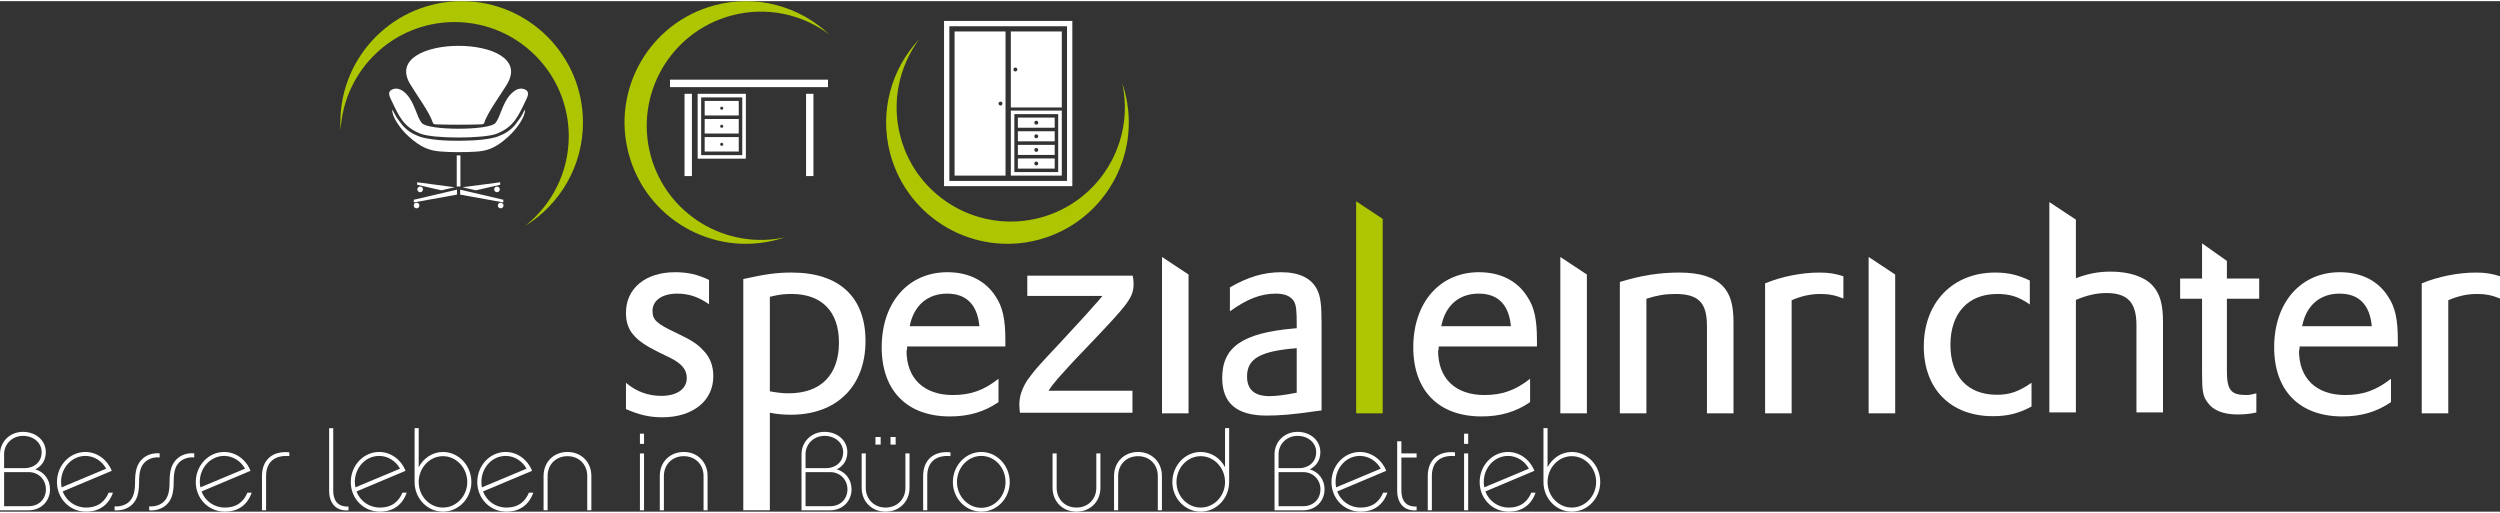 <?xml version="1.0" encoding="UTF-8"?>
<!DOCTYPE svg PUBLIC "-//W3C//DTD SVG 1.1//EN" "http://www.w3.org/Graphics/SVG/1.1/DTD/svg11.dtd">
<svg xmlns="http://www.w3.org/2000/svg" xml:space="preserve" width="351px" height="72px" version="1.1" style="shape-rendering:geometricPrecision; text-rendering:geometricPrecision; image-rendering:optimizeQuality; fill-rule:evenodd; clip-rule:evenodd"
viewBox="0 0 291.91 59.61"
 xmlns:xlink="http://www.w3.org/1999/xlink">
 <rect x="0" y="0" width="291.91" height="59.61" fill="#333333" stroke="none"/>
 <defs>
  <style type="text/css">
   <![CDATA[
    .fil3 {fill:#AEC501}
    .fil2 {fill:white}
    .fil1 {fill:#AEC501;fill-rule:nonzero}
    .fil0 {fill:white;fill-rule:nonzero}
   ]]>
  </style>
 </defs>
 <g id="Ebene_x0020_1">
  <path class="fil0" d="M5.84 57c0,-1.15 -0.7,-2.03 -1.71,-2.33 0.69,-0.35 1.22,-1.01 1.22,-2.01 0,-1.36 -1.15,-2.37 -2.67,-2.37 -1.51,0 -2.68,1.14 -2.68,2.61l0 6.55 3.36 0c1.42,0 2.48,-1.06 2.48,-2.45zm-5.36 -4.1c0,-1.2 0.96,-2.14 2.2,-2.14 1.25,0 2.18,0.81 2.18,1.9 0,1.27 -1.02,1.87 -1.97,1.87l-2.41 0 0 -1.63zm4.88 4.1c0,1.15 -0.83,1.97 -2,1.97l-2.88 0 0 -3.98 2.88 0c1.15,0.01 2,0.88 2,2.01zm7.83 0.39l-0.5 0c-0.38,0.88 -1.09,1.74 -2.65,1.74 -1.23,0 -2.29,-0.75 -2.72,-1.88l5.73 -2.41c-0.51,-1.28 -1.69,-2.2 -3.08,-2.2 -1.84,0 -3.32,1.58 -3.32,3.51 0,1.94 1.5,3.46 3.39,3.46 1.56,0 2.65,-0.79 3.15,-2.22zm-6.06 -1.25c0,-1.69 1.28,-3.04 2.84,-3.04 1.03,0 1.94,0.6 2.43,1.49l-5.21 2.18c-0.03,-0.19 -0.06,-0.41 -0.06,-0.63zm8.29 2.65c0.59,-0.56 0.82,-1.34 0.82,-2.66 0,-1.19 0.2,-1.85 0.69,-2.31 0.41,-0.39 1.04,-0.61 1.71,-0.54l0 -0.48c-0.8,-0.07 -1.53,0.18 -2.04,0.67 -0.59,0.57 -0.83,1.34 -0.83,2.66 0,1.19 -0.2,1.84 -0.69,2.32 -0.4,0.38 -1.03,0.59 -1.7,0.54l0 0.46c0.8,0.07 1.52,-0.18 2.04,-0.66zm4.03 0c0.6,-0.56 0.83,-1.34 0.83,-2.66 0,-1.19 0.19,-1.85 0.68,-2.31 0.41,-0.39 1.05,-0.61 1.72,-0.54l0 -0.48c-0.8,-0.07 -1.54,0.18 -2.04,0.67 -0.59,0.57 -0.84,1.34 -0.84,2.66 0,1.19 -0.19,1.84 -0.68,2.32 -0.4,0.38 -1.03,0.59 -1.7,0.54l0 0.46c0.8,0.07 1.52,-0.18 2.03,-0.66zm9.94 -1.4l-0.5 0c-0.37,0.88 -1.08,1.74 -2.64,1.74 -1.24,0 -2.3,-0.75 -2.72,-1.88l5.72 -2.41c-0.5,-1.28 -1.69,-2.2 -3.08,-2.2 -1.83,0 -3.31,1.58 -3.31,3.51 0,1.94 1.49,3.46 3.39,3.46 1.56,0 2.64,-0.79 3.14,-2.22zm-6.06 -1.25c0,-1.69 1.28,-3.04 2.84,-3.04 1.03,0 1.95,0.6 2.44,1.49l-5.21 2.18c-0.04,-0.19 -0.07,-0.41 -0.07,-0.63zm7.26 -0.7l0 4.01 0.48 0 0 -4.01c0,-1.64 1.03,-2.46 2.71,-2.32l0 -0.44c-1.99,-0.2 -3.19,0.92 -3.19,2.76z"/>
  <path class="fil0" d="M38.91 57.16l0 -7.3 -0.48 0 0 7.3c0,1.48 0.83,2.42 2.26,2.29l0 -0.44c-1.27,0.05 -1.78,-0.72 -1.78,-1.85zm8.58 0.23l-0.5 0c-0.37,0.88 -1.08,1.74 -2.64,1.74 -1.24,0 -2.3,-0.75 -2.72,-1.88l5.72 -2.41c-0.5,-1.28 -1.69,-2.2 -3.08,-2.2 -1.83,0 -3.31,1.58 -3.31,3.51 0,1.94 1.49,3.46 3.39,3.46 1.56,0 2.64,-0.79 3.14,-2.22zm-6.06 -1.25c0,-1.69 1.28,-3.04 2.84,-3.04 1.03,0 1.95,0.6 2.44,1.49l-5.21 2.18c-0.04,-0.19 -0.07,-0.41 -0.07,-0.63zm13.61 0.01c0,-1.93 -1.49,-3.51 -3.32,-3.51 -1.22,0 -2.28,0.73 -2.83,1.78l0 -4.56 -0.48 0 0 6.29c0,1.91 1.48,3.46 3.31,3.46 1.83,0 3.32,-1.55 3.32,-3.46zm-0.48 0c0,1.64 -1.28,2.98 -2.84,2.98 -1.56,0 -2.83,-1.34 -2.83,-2.98 0,-1.66 1.27,-3.02 2.83,-3.02 1.56,0 2.84,1.36 2.84,3.02zm7.71 1.24l-0.51 0c-0.37,0.88 -1.08,1.74 -2.64,1.74 -1.24,0 -2.29,-0.75 -2.72,-1.88l5.73 -2.41c-0.51,-1.28 -1.69,-2.2 -3.09,-2.2 -1.83,0 -3.31,1.58 -3.31,3.51 0,1.94 1.5,3.46 3.39,3.46 1.56,0 2.64,-0.79 3.15,-2.22zm-6.06 -1.25c0,-1.69 1.27,-3.04 2.83,-3.04 1.04,0 1.95,0.6 2.44,1.49l-5.21 2.18c-0.04,-0.19 -0.06,-0.41 -0.06,-0.63zm10.05 -3.5c-1.62,0 -2.79,1.18 -2.79,2.8l0 4.01 0.47 0 0 -4.01c0,-1.34 0.98,-2.31 2.32,-2.31 1.34,0 2.31,0.97 2.31,2.31l0 4.01 0.48 0 0 -4.01c0,-1.62 -1.17,-2.8 -2.79,-2.8z"/>
  <path class="fil0" d="M75.2 50.5l-0.48 0 0 1.19 0.48 0 0 -1.19zm0 2.31l-0.48 0 0 6.64 0.48 0 0 -6.64zm4.64 -0.17c-1.63,0 -2.8,1.18 -2.8,2.8l0 4.01 0.48 0 0 -4.01c0,-1.34 0.98,-2.31 2.32,-2.31 1.34,0 2.31,0.97 2.31,2.31l0 4.01 0.47 0 0 -4.01c0,-1.62 -1.17,-2.8 -2.78,-2.8z"/>
  <path class="fil0" d="M99.43 57c0,-1.15 -0.7,-2.03 -1.72,-2.33 0.7,-0.35 1.23,-1.01 1.23,-2.01 0,-1.36 -1.15,-2.37 -2.67,-2.37 -1.51,0 -2.68,1.14 -2.68,2.61l0 6.55 3.36 0c1.42,0 2.48,-1.06 2.48,-2.45zm-5.37 -4.1c0,-1.2 0.97,-2.14 2.21,-2.14 1.25,0 2.18,0.81 2.18,1.9 0,1.27 -1.02,1.87 -1.98,1.87l-2.41 0 0 -1.63zm4.89 4.1c0,1.15 -0.84,1.97 -2,1.97l-2.89 0 0 -3.98 2.89 0c1.15,0.01 2,0.88 2,2.01zm5.63 -5.22l0 -0.89 -0.6 0 0 0.89 0.6 0zm-1.75 0l0 -0.89 -0.61 0 0 0.89 0.61 0zm3.37 1.03l-0.48 0 0 4.01c0,1.34 -0.97,2.31 -2.32,2.31 -1.33,0 -2.31,-0.97 -2.31,-2.31l0 -4.01 -0.48 0 0 4.01c0,1.61 1.18,2.79 2.79,2.79 1.62,0 2.8,-1.18 2.8,-2.79l0 -4.01zm1.59 2.63l0 4.01 0.48 0 0 -4.01c0,-1.64 1.03,-2.46 2.71,-2.32l0 -0.44c-1.99,-0.2 -3.19,0.92 -3.19,2.76zm6.79 -2.8c-1.82,0 -3.32,1.58 -3.32,3.51 0,1.91 1.5,3.46 3.32,3.46 1.83,0 3.32,-1.55 3.32,-3.46 0,-1.93 -1.49,-3.51 -3.32,-3.51zm0 6.52c-1.56,0 -2.84,-1.36 -2.84,-3.01 0,-1.69 1.28,-3.05 2.84,-3.05 1.57,0 2.83,1.36 2.83,3.05 0,1.65 -1.26,3.01 -2.83,3.01z"/>
  <path class="fil0" d="M128.49 52.81l-0.48 0 0 4.01c0,1.34 -0.97,2.31 -2.32,2.31 -1.33,0 -2.31,-0.97 -2.31,-2.31l0 -4.01 -0.48 0 0 4.01c0,1.61 1.18,2.79 2.79,2.79 1.62,0 2.8,-1.18 2.8,-2.79l0 -4.01zm4.39 -0.17c-1.62,0 -2.8,1.18 -2.8,2.8l0 4.01 0.48 0 0 -4.01c0,-1.34 0.98,-2.31 2.32,-2.31 1.34,0 2.31,0.97 2.31,2.31l0 4.01 0.48 0 0 -4.01c0,-1.62 -1.18,-2.8 -2.79,-2.8zm10.64 -2.78l-0.48 0 0 4.56c-0.54,-1.05 -1.6,-1.78 -2.84,-1.78 -1.83,0 -3.31,1.58 -3.31,3.51 0,1.91 1.48,3.46 3.31,3.46 1.83,0 3.32,-1.55 3.32,-3.46l0 -6.29zm-0.48 6.29c0,1.64 -1.28,2.98 -2.84,2.98 -1.56,0 -2.83,-1.34 -2.83,-2.98 0,-1.66 1.27,-3.02 2.83,-3.02 1.56,0 2.84,1.36 2.84,3.02z"/>
  <path class="fil0" d="M154.66 57c0,-1.15 -0.7,-2.03 -1.72,-2.33 0.7,-0.35 1.23,-1.01 1.23,-2.01 0,-1.36 -1.15,-2.37 -2.67,-2.37 -1.51,0 -2.68,1.14 -2.68,2.61l0 6.55 3.36 0c1.42,0 2.48,-1.06 2.48,-2.45zm-5.37 -4.1c0,-1.2 0.97,-2.14 2.21,-2.14 1.25,0 2.18,0.81 2.18,1.9 0,1.27 -1.02,1.87 -1.98,1.87l-2.41 0 0 -1.63zm4.89 4.1c0,1.15 -0.84,1.97 -2,1.97l-2.89 0 0 -3.98 2.89 0c1.15,0.01 2,0.88 2,2.01zm7.82 0.39l-0.5 0c-0.37,0.88 -1.08,1.74 -2.64,1.74 -1.24,0 -2.3,-0.75 -2.72,-1.88l5.72 -2.41c-0.5,-1.28 -1.69,-2.2 -3.08,-2.2 -1.83,0 -3.31,1.58 -3.31,3.51 0,1.94 1.49,3.46 3.39,3.46 1.56,0 2.64,-0.79 3.14,-2.22zm-6.05 -1.25c0,-1.69 1.27,-3.04 2.83,-3.04 1.03,0 1.95,0.6 2.44,1.49l-5.21 2.18c-0.04,-0.19 -0.06,-0.41 -0.06,-0.63zm7.68 -2.85l1.78 0 0 -0.48 -1.78 0 0 -1.42 -0.49 0 0 5.77c0,1.48 0.84,2.42 2.27,2.29l0 -0.44c-1.27,0.05 -1.78,-0.72 -1.78,-1.85l0 -3.87zm3.08 2.15l0 4.01 0.48 0 0 -4.01c0,-1.64 1.03,-2.46 2.7,-2.32l0 -0.44c-1.98,-0.2 -3.18,0.92 -3.18,2.76zm4.72 -4.94l-0.48 0 0 1.19 0.48 0 0 -1.19zm0 2.31l-0.48 0 0 6.64 0.48 0 0 -6.64zm7.87 4.58l-0.5 0c-0.37,0.88 -1.08,1.74 -2.64,1.74 -1.24,0 -2.3,-0.75 -2.72,-1.88l5.72 -2.41c-0.5,-1.28 -1.69,-2.2 -3.08,-2.2 -1.83,0 -3.31,1.58 -3.31,3.51 0,1.94 1.49,3.46 3.39,3.46 1.56,0 2.64,-0.79 3.14,-2.22zm-6.05 -1.25c0,-1.69 1.27,-3.04 2.83,-3.04 1.03,0 1.95,0.6 2.44,1.49l-5.21 2.18c-0.04,-0.19 -0.06,-0.41 -0.06,-0.63zm13.6 0.01c0,-1.93 -1.49,-3.51 -3.32,-3.51 -1.22,0 -2.28,0.73 -2.83,1.78l0 -4.56 -0.48 0 0 6.29c0,1.91 1.48,3.46 3.31,3.46 1.83,0 3.32,-1.55 3.32,-3.46zm-0.48 0c0,1.64 -1.28,2.98 -2.84,2.98 -1.56,0 -2.83,-1.34 -2.83,-2.98 0,-1.66 1.27,-3.02 2.83,-3.02 1.56,0 2.84,1.36 2.84,3.02z"/>
  <path class="fil0" d="M73.09 47.63c1.5,0.66 2.73,0.96 4.23,0.96 3.6,0 5.97,-1.93 5.97,-4.8 0,-1.23 -0.4,-2.27 -1.23,-3.07 -0.64,-0.7 -1.37,-1.16 -3.07,-1.97 -2.34,-1.1 -2.8,-1.53 -2.8,-2.6 0,-1.2 1.13,-2 2.87,-2 1.4,0 2.53,0.4 3.73,1.24l0 -2.84c-1.4,-0.66 -2.5,-0.9 -3.97,-0.9 -3.43,0 -5.73,1.87 -5.73,4.74 0,2.03 0.96,3.2 3.76,4.57 1.4,0.66 1.84,0.9 2.17,1.13 0.84,0.57 1.17,1.17 1.17,1.93 0,1.27 -1.17,2.07 -2.97,2.07 -1.53,0 -2.93,-0.5 -4.13,-1.53l0 3.07z"/>
  <path class="fil0" d="M86.79 59.45l3.1 0 0 -11.39c0.87,0.17 1.64,0.23 2.47,0.23 5.34,0 8.7,-3.33 8.7,-8.6 0,-5.14 -3.06,-8 -8.63,-8 -1.77,0 -3.17,0.2 -5.64,0.76l0 27zm3.1 -24.93c1.07,-0.27 1.7,-0.33 2.54,-0.33 3.53,0 5.53,2.06 5.53,5.67 0,3.76 -2.1,5.93 -5.87,5.93 -0.73,0 -1.26,-0.07 -2.2,-0.23l0 -11.04z"/>
  <path class="fil0" d="M117.39 40.32c0,-0.33 0,-0.63 0,-0.76 0,-2.37 -0.3,-3.84 -1.13,-5.07 -1.17,-1.84 -3.14,-2.84 -5.64,-2.84 -4.57,0 -7.67,3.54 -7.67,8.77 0,5.07 2.97,8.07 7.97,8.07 2.2,0 4,-0.53 5.67,-1.67l0 -2.73c-1.73,1.37 -3.3,1.9 -5.34,1.9 -3.36,0 -5.4,-1.93 -5.4,-5.17 0.07,-0.1 0.07,-0.26 0.07,-0.5l11.47 0zm-11.17 -2.37c0.47,-2.4 2.07,-3.8 4.37,-3.8 2.26,0 3.53,1.3 3.77,3.8l-8.14 0z"/>
  <path class="fil0" d="M119.95 34.42l8.77 0c-0.33,0.4 -0.53,0.67 -1.1,1.27 -0.86,1 -2.03,2.23 -3.93,4.3 -1.14,1.2 -1.77,1.9 -2.2,2.37 -0.7,0.76 -1.2,1.43 -1.54,1.9 -0.63,1 -0.93,1.9 -0.93,2.87 0,0.26 0.03,0.5 0.07,0.93l13.14 0 0 -2.57 -9.81 0c0.37,-0.53 0.53,-0.77 1.1,-1.43 0.8,-0.9 1.64,-1.84 3.6,-3.87 4.74,-4.97 5.24,-5.6 5.24,-7.24 0,-0.3 -0.03,-0.5 -0.1,-0.9l-12.31 0 0 2.37z"/>
  <polygon class="fil0" points="135.68,48.13 138.78,48.13 138.78,31.92 135.68,29.87 "/>
  <path class="fil0" d="M143.61 36.22c1.97,-1.43 3.6,-2.07 5.37,-2.07 1.03,0 1.76,0.3 2.13,0.94 0.23,0.43 0.3,1.03 0.3,2.56l0 0.54 -0.37 0.03c-5.96,0.53 -8.33,2.17 -8.33,5.77 0,2.97 1.7,4.4 5.2,4.4 1.53,0 3.13,-0.13 5.84,-0.53l0.56 -0.07 0 -10.24c0,-2.13 -0.13,-3.06 -0.5,-3.83 -0.66,-1.37 -2.1,-2.07 -4.23,-2.07 -2.04,0 -3.9,0.57 -5.97,1.77l0 2.8zm7.8 9.5c-1.4,0.27 -2.4,0.4 -3.17,0.4 -1.76,0 -2.63,-0.76 -2.63,-2.3 0,-2.1 1.57,-2.96 5.8,-3.3l0 5.2z"/>
  <path class="fil0" d="M179.46 40.32c0,-0.33 0,-0.63 0,-0.76 0,-2.37 -0.3,-3.84 -1.14,-5.07 -1.16,-1.84 -3.13,-2.84 -5.63,-2.84 -4.57,0 -7.67,3.54 -7.67,8.77 0,5.07 2.97,8.07 7.97,8.07 2.2,0 4,-0.53 5.67,-1.67l0 -2.73c-1.74,1.37 -3.3,1.9 -5.34,1.9 -3.37,0 -5.4,-1.93 -5.4,-5.17 0.07,-0.1 0.07,-0.26 0.07,-0.5l11.47 0zm-11.17 -2.37c0.46,-2.4 2.06,-3.8 4.36,-3.8 2.27,0 3.54,1.3 3.77,3.8l-8.13 0z"/>
  <path class="fil0" d="M189.14 48.13l3.1 0 0 -13.38c1.23,-0.4 2.2,-0.56 3.37,-0.56 2.7,0 3.7,1 3.7,3.73l0 10.21 3.1 0 0 -10.58c0,-2.13 -0.37,-3.33 -1.23,-4.26 -1.04,-1.07 -2.67,-1.6 -5.11,-1.6 -2.3,0 -4.43,0.33 -6.93,1.1l0 15.34z"/>
  <path class="fil0" d="M206.1 48.13l3.1 0 0 -13.21c1.17,-0.5 2.2,-0.73 3.37,-0.73 1,0 1.77,0.16 2.67,0.53l0 -2.6c-0.93,-0.3 -1.7,-0.43 -2.8,-0.43 -2.07,0 -4.4,0.46 -6.34,1.26l0 15.18z"/>
  <path class="fil0" d="M237.01 32.62c-1.4,-0.67 -2.57,-0.93 -4.04,-0.93 -4.97,0 -8.34,3.5 -8.34,8.63 0,4.97 3.14,8.14 8.07,8.14 1.74,0 3.04,-0.33 4.51,-1.13l0 -2.77c-1.5,1.03 -2.54,1.4 -4.04,1.4 -3.43,0 -5.43,-2.17 -5.43,-5.84 0,-3.67 2.06,-5.93 5.47,-5.93 1.5,0 2.53,0.33 3.8,1.23l0 -2.8z"/>
  <path class="fil0" d="M239.29 48.02l3.1 0 0 -6.3 0 -6.84c1.27,-0.53 2.4,-0.8 3.54,-0.8 2.5,0 3.53,1.1 3.53,3.74l0 10.2 3.1 0 0 -10.57c0,-2.13 -0.37,-3.34 -1.27,-4.3 -0.96,-1 -2.7,-1.57 -4.83,-1.57 -1.44,0 -2.64,0.23 -4.07,0.77l0 -6.84 -3.1 -2.05 0 18.26 0 6.3z"/>
  <path class="fil0" d="M254.56 34.75l2.56 0 0 3.69 0 4.88c0,2.27 0.1,2.84 0.67,3.57 0.63,0.9 1.83,1.37 3.5,1.37 0.74,0 1.47,-0.07 2.17,-0.23l0 -2.24c-0.5,0.13 -0.77,0.2 -1.17,0.2 -1.8,0 -2.27,-0.57 -2.27,-2.83l0 -4.72 0 -3.69 3.77 0 0 -2.36 -3.77 0 0 -1.35 0 -0.71 -2.9 -2.05 0 4.11 -2.56 0 0 2.36z"/>
  <path class="fil0" d="M279.98 40.32c0,-0.33 0,-0.63 0,-0.76 0,-2.37 -0.3,-3.84 -1.14,-5.07 -1.16,-1.84 -3.13,-2.84 -5.63,-2.84 -4.57,0 -7.67,3.54 -7.67,8.77 0,5.07 2.97,8.07 7.97,8.07 2.2,0 4,-0.53 5.67,-1.67l0 -2.73c-1.74,1.37 -3.3,1.9 -5.34,1.9 -3.37,0 -5.4,-1.93 -5.4,-5.17 0.07,-0.1 0.07,-0.26 0.07,-0.5l11.47 0zm-11.17 -2.37c0.46,-2.4 2.06,-3.8 4.36,-3.8 2.27,0 3.54,1.3 3.77,3.8l-8.13 0z"/>
  <path class="fil0" d="M282.77 48.13l3.1 0 0 -13.21c1.17,-0.5 2.2,-0.73 3.37,-0.73 1,0 1.77,0.16 2.67,0.53l0 -2.6c-0.94,-0.3 -1.7,-0.43 -2.8,-0.43 -2.07,0 -4.4,0.46 -6.34,1.26l0 15.18z"/>
  <polygon class="fil1" points="158.35,48.13 161.45,48.13 161.45,25.42 158.35,23.37 "/>
  <polygon class="fil0" points="182.19,48.13 185.29,48.13 185.29,31.92 182.19,29.87 "/>
  <polygon class="fil0" points="218.19,48.13 221.29,48.13 221.29,31.92 218.19,29.87 "/>
  <path class="fil2" d="M94.98 10.82l0 9.6 -0.86 0 0 -9.6 0.86 0zm-13.52 0l5.63 0 0 7.57 -5.63 0 0 -7.57zm0.82 5.05l3.98 0 0 1.69 -3.98 0 0 -1.69zm0 -2.11l3.98 0 0 1.7 -3.98 0 0 -1.7zm0 -2.11l3.98 0 0 1.7 -3.98 0 0 -1.7zm1.99 0.67c0.1,0 0.18,0.08 0.18,0.18 0,0.1 -0.08,0.18 -0.18,0.18 -0.1,0 -0.18,-0.08 -0.18,-0.18 0,-0.1 0.08,-0.18 0.18,-0.18zm0 2.11c0.1,0 0.18,0.08 0.18,0.18 0,0.1 -0.08,0.18 -0.18,0.18 -0.1,0 -0.18,-0.08 -0.18,-0.18 0,-0.1 0.08,-0.18 0.18,-0.18zm0 2.11c0.1,0 0.18,0.08 0.18,0.18 0,0.09 -0.08,0.18 -0.18,0.18 -0.1,0 -0.18,-0.09 -0.18,-0.18 0,-0.1 0.08,-0.18 0.18,-0.18zm-2.4 -5.3l0 6.74 4.8 0 0 -6.74 -4.8 0zm-1.08 -0.42l0 9.6 -0.86 0 0 -9.6 0.86 0zm-2.56 -1.65l18.45 0 0 0.87 -18.45 0 0 -0.87z"/>
  <path class="fil2" d="M110.23 2.31l14.98 0 0 19.29 -14.98 0 0 -19.29zm7.8 1.23l5.95 0 0 8.87 -5.95 0 0 -8.87zm0.53 4.21c0.12,0 0.23,0.1 0.23,0.23 0,0.12 -0.11,0.23 -0.23,0.23 -0.13,0 -0.23,-0.11 -0.23,-0.23 0,-0.13 0.1,-0.23 0.23,-0.23zm-7.1 -4.21l5.95 0 0 16.83 -5.95 0 0 -16.83zm5.36 8.19c0.13,0 0.23,0.1 0.23,0.23 0,0.12 -0.1,0.23 -0.23,0.23 -0.12,0 -0.23,-0.11 -0.23,-0.23 0,-0.13 0.11,-0.23 0.23,-0.23zm1.21 1.05l5.95 0 0 7.59 -5.95 0 0 -7.59zm0.41 0.41l5.12 0 0 6.77 -5.12 0 0 -6.77zm0.41 0.41l4.3 0 0 1.18 -4.3 0 0 -1.18zm0 1.59l4.3 0 0 1.18 -4.3 0 0 -1.18zm0 1.59l4.3 0 0 1.18 -4.3 0 0 -1.18zm0 1.59l4.3 0 0 1.18 -4.3 0 0 -1.18zm2.15 -4.41c0.13,0 0.23,0.1 0.23,0.23 0,0.13 -0.1,0.23 -0.23,0.23 -0.12,0 -0.23,-0.1 -0.23,-0.23 0,-0.13 0.11,-0.23 0.23,-0.23zm0 1.59c0.13,0 0.23,0.1 0.23,0.23 0,0.13 -0.1,0.23 -0.23,0.23 -0.12,0 -0.23,-0.1 -0.23,-0.23 0,-0.13 0.11,-0.23 0.23,-0.23zm0 1.59c0.13,0 0.23,0.1 0.23,0.23 0,0.12 -0.1,0.23 -0.23,0.23 -0.12,0 -0.23,-0.11 -0.23,-0.23 0,-0.13 0.11,-0.23 0.23,-0.23zm0 1.59c0.13,0 0.23,0.1 0.23,0.23 0,0.12 -0.1,0.23 -0.23,0.23 -0.12,0 -0.23,-0.11 -0.23,-0.23 0,-0.13 0.11,-0.23 0.23,-0.23zm-10.15 -15.8l13.74 0 0 18.06 -13.74 0 0 -18.06z"/>
  <path class="fil2" d="M56.09 14.39c0.19,-0.01 0.4,0 0.46,-0.2 0.37,-1.2 1.98,-3.35 2.68,-4.54 3.49,-5.91 -14.86,-5.91 -11.36,0 0.7,1.19 2.3,3.34 2.67,4.54 0.07,0.2 0.27,0.19 0.46,0.2 1.76,0.05 3.34,0.05 5.09,0zm2.68 9.11l0 -0.31 -5.04 -1.18 0 0.58 5.04 0.91zm-5.44 -5.49l0.43 0 0 3.64 -0.43 0 0 -3.64zm5.13 5.52c-0.18,0 -0.33,0.15 -0.33,0.33 0,0.19 0.15,0.33 0.33,0.33 0.18,0 0.33,-0.14 0.33,-0.33 0,-0.18 -0.15,-0.33 -0.33,-0.33zm-0.43 -1.88c-0.18,0 -0.33,0.14 -0.33,0.33 0,0.18 0.15,0.33 0.33,0.33 0.18,0 0.33,-0.15 0.33,-0.33 0,-0.19 -0.15,-0.33 -0.33,-0.33zm-9.39 1.88c0.18,0 0.33,0.15 0.33,0.33 0,0.19 -0.15,0.33 -0.33,0.33 -0.19,0 -0.33,-0.14 -0.33,-0.33 0,-0.18 0.14,-0.33 0.33,-0.33zm0.42 -1.88c0.19,0 0.33,0.14 0.33,0.33 0,0.18 -0.14,0.33 -0.33,0.33 -0.18,0 -0.33,-0.15 -0.33,-0.33 0,-0.19 0.15,-0.33 0.33,-0.33zm9.34 -0.5l0 0.29 -2.84 0.65 -1.56 -0.36 4.4 -0.58zm-9.69 0l0 0.29 2.83 0.65 1.56 -0.36 -4.39 -0.58zm-0.39 2.35l0 -0.31 5.04 -1.18 0 0.58 -5.04 0.91zm3.07 -5.95c-1.26,-0.1 -2.24,-0.47 -3.63,-1.71 -1.08,-0.96 -2.01,-2.39 -1.96,-3.16 0.06,0.04 0.21,0.37 0.26,0.45 0.18,0.38 0.59,0.94 0.86,1.27 0.6,0.73 1.25,1.11 2.11,1.43 0.47,0.17 1.35,0.31 2.23,0.39 1.45,0.13 3.71,0.11 5.13,-0.06 0.68,-0.08 1.31,-0.2 1.67,-0.33 0.87,-0.32 1.52,-0.7 2.12,-1.43 0.26,-0.33 0.67,-0.89 0.86,-1.27 0.04,-0.08 0.19,-0.41 0.26,-0.45 0.05,0.77 -0.89,2.19 -1.97,3.16 -1.47,1.33 -2.46,1.67 -3.85,1.74 -1.22,0.07 -2.89,0.08 -4.09,-0.03zm-2.28 -2.07c-2.01,-0.79 -2.51,-2.03 -3.4,-3.88 -0.24,-0.49 -0.55,-1.07 0.19,-1.33 0.65,-0.23 1.26,0.24 1.66,0.7 0.9,1.05 1.1,2.55 1.69,3.26 0.74,0.89 7.86,0.89 8.6,0 0.58,-0.71 0.78,-2.21 1.69,-3.26 0.4,-0.46 1.01,-0.93 1.66,-0.7 0.73,0.26 0.42,0.84 0.19,1.33 -0.89,1.85 -1.4,3.09 -3.4,3.88 -1.49,0.59 -7.4,0.59 -8.88,0z"/>
  <path class="fil3" d="M53.91 0c7.82,0 14.16,6.35 14.16,14.17 0,5.1 -2.7,9.58 -6.75,12.07 3.09,-2.44 5.09,-6.22 5.09,-10.47 0,-7.36 -5.97,-13.33 -13.33,-13.33 -7.14,0 -12.96,5.61 -13.31,12.67 -0.02,-0.31 -0.03,-0.63 -0.03,-0.94 0,-7.82 6.34,-14.17 14.17,-14.17z"/>
  <path class="fil3" d="M73.41 17.83c-2.03,-7.55 2.45,-15.32 10.01,-17.34 4.93,-1.33 9.95,0.13 13.41,3.4 -3.16,-2.37 -7.33,-3.31 -11.43,-2.21 -7.11,1.91 -11.33,9.21 -9.43,16.32 1.85,6.89 8.78,11.07 15.68,9.58 -0.29,0.1 -0.59,0.19 -0.9,0.27 -7.55,2.02 -15.32,-2.46 -17.34,-10.02z"/>
  <path class="fil3" d="M121.3 27.85c-7.55,2.02 -15.32,-2.46 -17.35,-10.02 -1.32,-4.93 0.14,-9.95 3.4,-13.41 -2.36,3.16 -3.3,7.33 -2.2,11.44 1.9,7.11 9.21,11.32 16.32,9.42 6.89,-1.85 11.07,-8.78 9.57,-15.68 0.1,0.3 0.2,0.6 0.28,0.9 2.02,7.56 -2.46,15.32 -10.02,17.35z"/>
 </g>
</svg>
